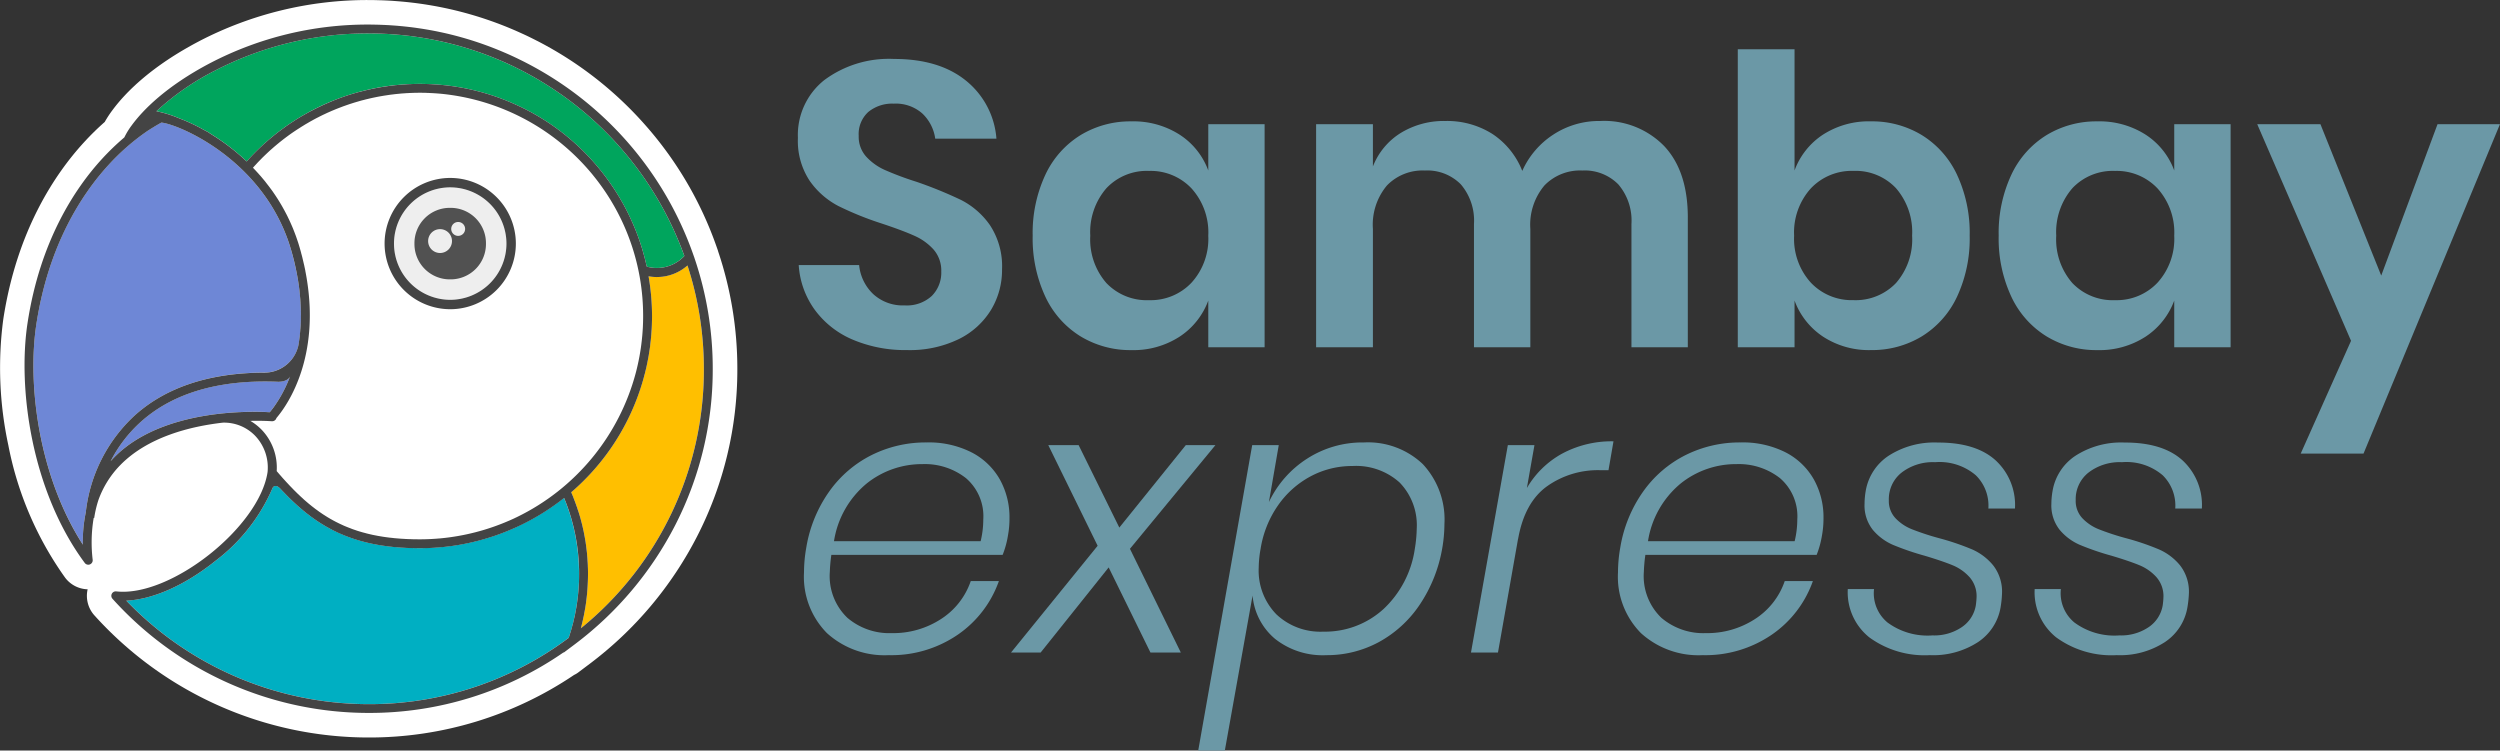 <svg xmlns="http://www.w3.org/2000/svg" width="300.658" height="90.26" viewBox="0 0 300.658 90.26"><rect x="0" y="0" width="300.658" height="90.26" fill="#333333" stroke="none"/><defs><style>.a{fill:#6b98a6;}.b{fill:#fff;}.c{fill:#6e87d6;}.d{fill:#00afc2;}.e{fill:#ffbf00;}.f{fill:#00a55d;}.g{fill:#444;}.h{fill:#eee;}.i{fill:#515151;}</style></defs><g transform="translate(95.961 5.928)"><path class="a" d="M1099.05-678.029a9.39,9.39,0,0,1-3.873,3.536,13.461,13.461,0,0,1-6.248,1.331,16.171,16.171,0,0,1-6.486-1.235,10.927,10.927,0,0,1-4.576-3.56,10.218,10.218,0,0,1-1.965-5.425h7.264a5.547,5.547,0,0,0,1.672,3.464,5.242,5.242,0,0,0,3.8,1.382,4.424,4.424,0,0,0,3.269-1.139,3.961,3.961,0,0,0,1.138-2.931,3.847,3.847,0,0,0-.918-2.638,6.742,6.742,0,0,0-2.326-1.67q-1.4-.632-3.876-1.454a38.336,38.336,0,0,1-5.229-2.106,9.633,9.633,0,0,1-3.464-3.027,8.677,8.677,0,0,1-1.428-5.182,8.423,8.423,0,0,1,3.173-6.948,13.031,13.031,0,0,1,8.4-2.542q5.421,0,8.644,2.613a9.908,9.908,0,0,1,3.658,6.975h-7.36a5.139,5.139,0,0,0-1.55-3.027,4.81,4.81,0,0,0-3.44-1.186,4.532,4.532,0,0,0-3.049.992,3.583,3.583,0,0,0-1.164,2.883,3.569,3.569,0,0,0,.895,2.491,6.8,6.8,0,0,0,2.279,1.624,36.937,36.937,0,0,0,3.751,1.4,50.377,50.377,0,0,1,5.354,2.179,9.462,9.462,0,0,1,3.51,3.051,8.993,8.993,0,0,1,1.449,5.328A9.269,9.269,0,0,1,1099.05-678.029Z" transform="translate(-1075.806 709.335)"/><path class="a" d="M1161.129-688.588a8.7,8.7,0,0,1,3.443,4.309v-5.567h6.774v26.828h-6.774v-5.619a8.837,8.837,0,0,1-3.443,4.336,10.2,10.2,0,0,1-5.81,1.622,11.518,11.518,0,0,1-6.1-1.648,11.121,11.121,0,0,1-4.239-4.769,16.559,16.559,0,0,1-1.527-7.338,16.556,16.556,0,0,1,1.527-7.337,11.137,11.137,0,0,1,4.239-4.769,11.53,11.53,0,0,1,6.1-1.648A10.3,10.3,0,0,1,1161.129-688.588Zm-8.809,6.441a8.05,8.05,0,0,0-1.939,5.713,7.963,7.963,0,0,0,1.939,5.691,6.7,6.7,0,0,0,5.131,2.058,6.75,6.75,0,0,0,5.107-2.106,7.835,7.835,0,0,0,2.014-5.643,7.9,7.9,0,0,0-2.014-5.689,6.75,6.75,0,0,0-5.107-2.106A6.668,6.668,0,0,0,1152.319-682.147Z" transform="translate(-1115.221 698.856)"/><path class="a" d="M1267-687.278q2.839,3.027,2.836,8.6v15.594h-6.779v-14.82a6.692,6.692,0,0,0-1.576-4.769,5.664,5.664,0,0,0-4.334-1.671,5.958,5.958,0,0,0-4.55,1.793,7.333,7.333,0,0,0-1.7,5.23v14.237h-6.779v-14.82a6.7,6.7,0,0,0-1.574-4.769,5.663,5.663,0,0,0-4.332-1.671,5.969,5.969,0,0,0-4.555,1.793,7.343,7.343,0,0,0-1.693,5.23v14.237h-6.831v-26.83h6.831v5.085a8.284,8.284,0,0,1,3.365-4.043,9.927,9.927,0,0,1,5.351-1.428,10.176,10.176,0,0,1,5.641,1.549,9.458,9.458,0,0,1,3.606,4.455,10.12,10.12,0,0,1,3.754-4.381,10.029,10.029,0,0,1,5.592-1.623A10.069,10.069,0,0,1,1267-687.278Z" transform="translate(-1162.815 698.923)"/><path class="a" d="M1368.758-700.644a11.12,11.12,0,0,1,4.239,4.769,16.522,16.522,0,0,1,1.524,7.338A16.519,16.519,0,0,1,1373-681.2a11.12,11.12,0,0,1-4.239,4.769,11.512,11.512,0,0,1-6.1,1.646,10.067,10.067,0,0,1-5.786-1.622,8.878,8.878,0,0,1-3.417-4.335v5.617h-6.826v-35.833h6.826v14.576a8.75,8.75,0,0,1,3.417-4.31,10.177,10.177,0,0,1,5.786-1.6A11.524,11.524,0,0,1,1368.758-700.644Zm-13.341,6.416a7.913,7.913,0,0,0-2.009,5.691,7.843,7.843,0,0,0,2.009,5.641,6.757,6.757,0,0,0,5.112,2.106,6.714,6.714,0,0,0,5.131-2.058,7.974,7.974,0,0,0,1.939-5.689,8.064,8.064,0,0,0-1.939-5.715,6.675,6.675,0,0,0-5.131-2.082A6.757,6.757,0,0,0,1355.417-694.227Z" transform="translate(-1233.602 710.958)"/><path class="a" d="M1439.493-688.588a8.715,8.715,0,0,1,3.438,4.309v-5.567h6.779v26.828h-6.779v-5.619a8.854,8.854,0,0,1-3.438,4.336,10.2,10.2,0,0,1-5.812,1.622,11.511,11.511,0,0,1-6.1-1.648,11.12,11.12,0,0,1-4.239-4.769,16.525,16.525,0,0,1-1.524-7.338,16.522,16.522,0,0,1,1.524-7.337,11.135,11.135,0,0,1,4.239-4.769,11.524,11.524,0,0,1,6.1-1.648A10.3,10.3,0,0,1,1439.493-688.588Zm-8.814,6.441a8.062,8.062,0,0,0-1.939,5.713,7.975,7.975,0,0,0,1.939,5.691,6.709,6.709,0,0,0,5.131,2.058,6.757,6.757,0,0,0,5.112-2.106,7.843,7.843,0,0,0,2.009-5.643,7.911,7.911,0,0,0-2.009-5.689,6.757,6.757,0,0,0-5.112-2.106A6.676,6.676,0,0,0,1430.678-682.147Z" transform="translate(-1277.411 698.856)"/><path class="a" d="M1503.917-689.375l7.311,18.208L1518-689.375h7.508L1509.1-649.762h-7.554l6.051-13.56-11.283-26.053Z" transform="translate(-1320.815 698.382)"/></g><g transform="translate(96.691 53.074)"><path class="a" d="M1097.743-596.452a8.227,8.227,0,0,1,3.383,3.268,9.353,9.353,0,0,1,1.143,4.612,11.228,11.228,0,0,1-.184,2.1,10.876,10.876,0,0,1-.64,2.331h-20.6a19.483,19.483,0,0,0-.184,2.055,6.944,6.944,0,0,0,2.105,5.505,7.788,7.788,0,0,0,5.343,1.85,10.552,10.552,0,0,0,5.916-1.689,8.8,8.8,0,0,0,3.585-4.569h3.383a13.093,13.093,0,0,1-4.936,6.442,14.112,14.112,0,0,1-8.312,2.465,10.289,10.289,0,0,1-7.427-2.65,9.636,9.636,0,0,1-2.761-7.308,17.5,17.5,0,0,1,.272-2.97,16.209,16.209,0,0,1,2.766-6.761,13.821,13.821,0,0,1,5.115-4.385,14.55,14.55,0,0,1,6.556-1.508A11.391,11.391,0,0,1,1097.743-596.452Zm1.374,8.064a6.036,6.036,0,0,0-2.079-4.979,8.016,8.016,0,0,0-5.229-1.69,10.634,10.634,0,0,0-6.738,2.351,11.231,11.231,0,0,0-3.909,6.922H1098.8A11.1,11.1,0,0,0,1099.117-588.388Z" transform="translate(-1077.556 597.799)"/><path class="a" d="M1151.514-584.426l6.118,12.473h-3.653l-5.024-10.234-8.179,10.234h-3.565l10.417-12.838-5.934-12.1h3.65l4.892,9.912,7.993-9.912h3.562Z" transform="translate(-1112.314 597.353)"/><path class="a" d="M1218.177-595.057a9.77,9.77,0,0,1,2.6,7.217,17.5,17.5,0,0,1-.275,2.97,17.444,17.444,0,0,1-2.74,6.783,13.97,13.97,0,0,1-4.91,4.454,13.113,13.113,0,0,1-6.284,1.553,9.233,9.233,0,0,1-6.165-1.965,7.651,7.651,0,0,1-2.7-5.206l-3.336,18.637h-3.2l6.492-36.729h3.194l-1.185,6.853a12.582,12.582,0,0,1,4.568-5.207,12.273,12.273,0,0,1,6.852-1.965A9.576,9.576,0,0,1,1218.177-595.057Zm-4.775,17.475a12.319,12.319,0,0,0,3.813-7.287,16.194,16.194,0,0,0,.231-2.421,7.368,7.368,0,0,0-2.056-5.551,7.814,7.814,0,0,0-5.667-1.988,10.58,10.58,0,0,0-5.024,1.234,11.191,11.191,0,0,0-3.93,3.495,12.556,12.556,0,0,0-2.1,5.232,13.1,13.1,0,0,0-.226,2.239,7.525,7.525,0,0,0,2.126,5.641,7.707,7.707,0,0,0,5.641,2.079A10.434,10.434,0,0,0,1213.4-577.583Z" transform="translate(-1143.756 597.799)"/><path class="a" d="M1280.754-596.529a12.584,12.584,0,0,1,6.144-1.462l-.6,3.471h-1.05a10.575,10.575,0,0,0-6.349,1.942q-2.695,1.942-3.471,6.327v-.047l-2.421,13.705h-3.246l4.433-24.941h3.2l-.912,5.162A11.08,11.08,0,0,1,1280.754-596.529Z" transform="translate(-1189.546 597.991)"/><path class="a" d="M1332.318-596.452a8.243,8.243,0,0,1,3.378,3.268,9.35,9.35,0,0,1,1.143,4.612,11.437,11.437,0,0,1-.184,2.1,11.35,11.35,0,0,1-.64,2.331h-20.6a19.22,19.22,0,0,0-.182,2.055,6.943,6.943,0,0,0,2.1,5.505,7.779,7.779,0,0,0,5.343,1.85,10.552,10.552,0,0,0,5.916-1.689,8.8,8.8,0,0,0,3.585-4.569h3.383a13.077,13.077,0,0,1-4.936,6.442,14.124,14.124,0,0,1-8.312,2.465,10.284,10.284,0,0,1-7.427-2.65,9.636,9.636,0,0,1-2.761-7.308,17.23,17.23,0,0,1,.272-2.97,16.168,16.168,0,0,1,2.764-6.761,13.85,13.85,0,0,1,5.117-4.385,14.535,14.535,0,0,1,6.556-1.508A11.427,11.427,0,0,1,1332.318-596.452Zm1.369,8.064a6.043,6.043,0,0,0-2.079-4.979,8.022,8.022,0,0,0-5.234-1.69,10.632,10.632,0,0,0-6.735,2.351,11.228,11.228,0,0,0-3.907,6.922h17.637A11.11,11.11,0,0,0,1333.687-588.388Z" transform="translate(-1214.23 597.799)"/><path class="a" d="M1396.117-595.514a7.3,7.3,0,0,1,2.331,5.8h-3.2a5.1,5.1,0,0,0-1.509-4,6.718,6.718,0,0,0-4.889-1.575,6.167,6.167,0,0,0-4.042,1.256,4.068,4.068,0,0,0-1.53,3.311,3.025,3.025,0,0,0,.8,2.171,5.575,5.575,0,0,0,1.965,1.323,30.942,30.942,0,0,0,3.267,1.075,30.767,30.767,0,0,1,3.974,1.348,6.819,6.819,0,0,1,2.556,1.94,5.153,5.153,0,0,1,1.05,3.381,12.663,12.663,0,0,1-.179,1.692,6.266,6.266,0,0,1-2.7,4.134,9.868,9.868,0,0,1-5.8,1.575,11.29,11.29,0,0,1-7.264-2.125,6.94,6.94,0,0,1-2.605-5.823h3.155a4.56,4.56,0,0,0,1.62,4.02,8.117,8.117,0,0,0,5.413,1.554,5.9,5.9,0,0,0,3.542-1.007,3.943,3.943,0,0,0,1.667-2.6,10.022,10.022,0,0,0,.091-1,3.451,3.451,0,0,0-.845-2.4,5.642,5.642,0,0,0-2.056-1.438q-1.213-.5-3.357-1.142a32.617,32.617,0,0,1-3.793-1.3,6.6,6.6,0,0,1-2.421-1.8,4.721,4.721,0,0,1-1-3.151,9.334,9.334,0,0,1,.135-1.51,6.336,6.336,0,0,1,2.74-4.246,10.147,10.147,0,0,1,5.939-1.6Q1393.739-597.662,1396.117-595.514Z" transform="translate(-1252.812 597.799)"/><path class="a" d="M1449.969-595.514a7.3,7.3,0,0,1,2.331,5.8h-3.2a5.1,5.1,0,0,0-1.509-4,6.718,6.718,0,0,0-4.889-1.575,6.179,6.179,0,0,0-4.044,1.256,4.076,4.076,0,0,0-1.53,3.311,3.026,3.026,0,0,0,.8,2.171,5.586,5.586,0,0,0,1.962,1.323,30.731,30.731,0,0,0,3.267,1.075,30.478,30.478,0,0,1,3.974,1.348,6.805,6.805,0,0,1,2.559,1.94,5.153,5.153,0,0,1,1.05,3.381,12.918,12.918,0,0,1-.184,1.692,6.244,6.244,0,0,1-2.694,4.134,9.859,9.859,0,0,1-5.8,1.575,11.289,11.289,0,0,1-7.264-2.125,6.939,6.939,0,0,1-2.605-5.823h3.152a4.568,4.568,0,0,0,1.623,4.02,8.107,8.107,0,0,0,5.413,1.554,5.913,5.913,0,0,0,3.541-1.007,3.942,3.942,0,0,0,1.667-2.6,9.271,9.271,0,0,0,.091-1,3.452,3.452,0,0,0-.845-2.4,5.642,5.642,0,0,0-2.056-1.438q-1.213-.5-3.357-1.142a32.111,32.111,0,0,1-3.793-1.3,6.557,6.557,0,0,1-2.421-1.8,4.725,4.725,0,0,1-1.006-3.151,9.057,9.057,0,0,1,.14-1.51,6.316,6.316,0,0,1,2.74-4.246,10.126,10.126,0,0,1,5.937-1.6Q1447.593-597.662,1449.969-595.514Z" transform="translate(-1284.188 597.799)"/></g><path class="b" d="M932.244-694.918a2.154,2.154,0,0,0-.067-.22l-.1-.283a44.009,44.009,0,0,0-8.529-14.619,44.3,44.3,0,0,0-13.074-10.207l-.026-.01c-.054-.029-.106-.057-.166-.086-.2-.1-.415-.21-.643-.321l-.085-.042c-.07-.036-.143-.07-.218-.106-.031-.016-.062-.031-.094-.044l-.023-.013c-.43-.2-.871-.4-1.353-.614l-.026-.01a.689.689,0,0,0-.07-.031,44.019,44.019,0,0,0-11.4-3.2l-.13-.018c-.262-.036-.5-.067-.729-.093-.062-.008-.127-.016-.189-.021l-.067-.01c-.669-.075-1.343-.135-2-.182q-.292-.023-.591-.039l-.415-.021c-.218-.008-.443-.018-.671-.026H891.5c-.093-.005-.184-.008-.275-.008-.379-.01-.713-.016-1.027-.016a43.9,43.9,0,0,0-20.336,4.931l-.015.01c-5.779,3.026-8.856,6.165-10.417,8.262l-.01.01-.047.067-.031.039a13.222,13.222,0,0,0-.871,1.343,32.628,32.628,0,0,0-2.528,2.486c-3.518,3.845-8.052,10.652-9.673,21.243a44.208,44.208,0,0,0,.607,15.148A40.644,40.644,0,0,0,853.7-655.7a3.5,3.5,0,0,0,2.714,1.409,3.516,3.516,0,0,0,.8,3.12A44.424,44.424,0,0,0,890.2-636.468a44.032,44.032,0,0,0,24.722-7.527,2.723,2.723,0,0,0,.511-.309l1.387-1.043a44.692,44.692,0,0,0,12.9-15.327,43.868,43.868,0,0,0,4.83-20.141A44.127,44.127,0,0,0,932.244-694.918Z" transform="translate(-845.875 725.162)"/><g transform="translate(2.957 2.954)"><path class="c" d="M861.805-642.99a17.025,17.025,0,0,0-.353,3.9c-5.348-8.308-6.691-19.355-5.6-26.5,1.462-9.566,5.5-15.668,8.625-19.1a27.128,27.128,0,0,1,4.739-4.154c.262-.167.524-.332.788-.491.293-.176.586-.347.881-.513l.083.008h.005c2.11.284,11.342,4.167,14.959,13.65.031.079.062.161.091.241s.067.182.1.274c.039.118.08.233.119.351.026.075.052.15.075.226.057.178.111.358.163.538a.185.185,0,0,1,.015.052c.01.035.021.071.031.108.047.166.093.329.137.494.021.078.039.153.062.229l.008.03c.026.106.054.215.08.321s.052.2.073.3h0l.015.062c.018.078.034.153.052.228.026.108.049.216.075.323h0l.016.066c.013.066.029.131.042.2l.07.336h0l.005.026c.018.093.036.185.054.277s.034.189.052.283h0c.018.1.036.207.052.31h0c.013.087.029.172.042.261h0q.023.152.047.3h0c.013.087.026.171.036.258h0c.013.1.026.2.036.3h0c.01.078.018.156.026.232l.005.034h0c.01.093.023.185.031.277h0c.01.084.016.165.023.248h0c.008.1.018.193.023.289h0c.008.08.016.161.018.242h0c.005.095.013.188.018.284h0c.005.079.013.158.016.235h0c.005.093.01.189.013.283h0c.005.077.008.152.013.227h-.005c.005.095.005.189.005.284h.005c0,.071,0,.143,0,.213h0v.285h.005c0,.069,0,.137,0,.2h0v.008c0,.093,0,.185-.005.279h0c0,.065,0,.127-.005.189h0c0,.1-.008.2-.01.3h0c0,.057-.008.114-.008.171h-.005c-.005.1-.01.207-.018.308h.005c-.005.049-.008.1-.013.148h0c-.008.113-.018.225-.029.337h0l-.008.109h0c-.013.136-.029.27-.044.4h.005a.15.15,0,0,1-.005.035h0c-.044.394-.106.787-.168,1.174a4.2,4.2,0,0,1-4.179,3.226h0c-6.489.038-11.671,1.745-15.426,5.09A18.624,18.624,0,0,0,861.805-642.99Z" transform="translate(-854.441 701.63)"/><path class="c" d="M877.735-606.559a16.417,16.417,0,0,1,3.689-4.79c3.292-2.93,7.772-4.526,13.359-4.777l0,0,.021,0q1.482-.066,3.067,0h0s1.169.061,1.475-.683l-.306.744a15.363,15.363,0,0,1-1.716,3.04l-.013.018c-.015.022-.031.044-.047.064a.42.42,0,0,0-.029.041l-.031.036a.621.621,0,0,1-.044.058l-.008.012c-.112.143-.208.257-.278.337-.436-.027-1.268-.066-2.354-.047C890.343-612.453,882.231-611.64,877.735-606.559Z" transform="translate(-867.395 659.077)"/><path class="d" d="M936.705-573.555c-.005.111-.016.222-.021.334-.013.217-.023.434-.039.652-.01.135-.029.267-.042.4-.021.193-.036.388-.06.579-.018.143-.041.281-.062.423q-.035.276-.078.551c-.023.145-.054.289-.078.434-.034.178-.065.355-.1.534-.031.145-.067.288-.1.433-.039.176-.075.351-.119.525-.039.144-.078.286-.117.432-.047.172-.091.346-.143.519-.044.141-.088.283-.132.423s-.093.3-.143.441A39.976,39.976,0,0,1,911.4-558.9a40.4,40.4,0,0,1-29.137-12.45c3.176-.131,7.077-1.852,10.723-4.781a21.684,21.684,0,0,0,6.867-8.763l0,0s.275-.612.949.091c.08.087.158.171.239.254.065.07.13.137.194.2.081.084.161.167.241.248l.194.2c.083.08.163.162.246.242.062.062.127.124.189.185l.251.238.192.179c.086.079.174.156.259.233l.187.166c.088.079.179.157.27.233.062.052.119.1.181.154.094.079.189.157.285.233l.174.14c.1.083.207.162.311.241.052.038.1.078.153.117l.381.277c.031.022.062.044.091.066q.478.338.978.644c.044.029.091.053.135.082.122.073.244.146.368.216.06.035.119.066.179.1.112.064.22.126.332.184l.2.1.319.161.22.1c.106.049.21.1.319.148.075.034.153.067.231.1.106.047.213.091.319.135.081.032.163.063.244.1.106.04.212.083.321.123.083.03.169.061.254.089.106.039.215.078.324.113.088.028.176.058.264.085.109.035.22.069.332.1l.275.079c.112.034.226.062.34.093l.283.073.347.082.29.065c.119.026.239.049.36.074l.3.057c.119.022.246.044.371.063.1.017.2.035.3.049.13.021.257.038.386.056.1.014.207.03.311.041.132.017.27.03.4.047l.314.032.428.038c.1.006.207.018.314.026l.461.027.3.017.529.018c.085,0,.171.005.257.009.267.005.537.009.809.009.22,0,.438,0,.656-.009l.264-.009.371-.013c.117-.005.233-.013.353-.021l.249-.014c.148-.009.293-.022.438-.034.026,0,.052,0,.081-.006a27.73,27.73,0,0,0,8.892-2.287l.073-.034c.1-.045.207-.093.308-.141s.228-.1.342-.157c.047-.025.1-.048.145-.073a27.842,27.842,0,0,0,5.18-3.248c.049.127.1.254.15.382.021.052.044.1.065.154.07.189.143.378.208.569.023.057.042.115.062.172.044.135.091.268.135.4.026.078.049.154.073.232.039.115.075.233.109.349.026.083.049.167.075.25.031.111.062.222.094.334.023.086.044.172.067.26.026.108.057.217.083.327.021.088.042.178.065.266.023.109.049.218.073.325l.054.27c.023.11.044.219.067.328.016.089.031.179.049.271.021.109.039.219.054.327.016.092.031.183.044.274.015.11.034.22.047.333l.039.27.039.34c.01.088.021.179.029.268.013.114.023.232.034.347.005.086.013.172.021.261.01.12.016.244.023.367.005.082.01.162.015.245.005.136.01.273.016.41,0,.068.005.135.005.2.008.206.01.411.01.617C936.726-574.216,936.718-573.885,936.705-573.555Z" transform="translate(-870.033 640.626)"/><path class="e" d="M1011.64-605.068c.018-.07.036-.141.054-.21.026-.108.052-.214.08-.322.052-.21.1-.424.148-.636.021-.1.044-.2.065-.3.054-.276.109-.551.156-.828.005-.035.01-.067.018-.1.052-.312.1-.624.137-.937l.031-.28q.039-.336.07-.673c.008-.11.018-.22.026-.329.015-.222.031-.443.041-.668,0-.1.01-.2.016-.3.01-.318.018-.635.018-.954,0-.22,0-.437-.008-.655,0-.073-.005-.145-.008-.219-.005-.143-.01-.288-.018-.432l-.015-.266c-.008-.127-.016-.254-.026-.38-.008-.1-.016-.189-.026-.281q-.012-.185-.031-.366c-.01-.1-.021-.193-.034-.289-.013-.117-.026-.235-.042-.353-.013-.1-.026-.2-.039-.3s-.034-.227-.049-.341-.034-.2-.052-.3-.036-.223-.054-.333-.039-.2-.06-.3-.042-.22-.065-.328-.044-.2-.065-.3-.049-.215-.075-.324-.047-.2-.073-.3-.054-.214-.08-.32-.057-.2-.083-.3-.06-.21-.091-.314-.06-.2-.091-.306-.062-.2-.1-.308-.067-.2-.1-.306-.07-.2-.106-.3-.07-.2-.106-.3-.075-.2-.112-.3-.078-.2-.117-.3-.078-.2-.119-.3-.083-.2-.127-.3c-.015-.039-.031-.078-.047-.115a27.864,27.864,0,0,0,8.633-13.463c.01-.032.021-.065.029-.1.044-.161.088-.324.132-.487l.062-.232c.034-.136.065-.272.1-.407.026-.108.049-.214.075-.32s.052-.233.075-.351.052-.253.078-.38l.062-.312c.026-.141.049-.28.073-.421.016-.1.034-.192.049-.286.023-.152.044-.3.067-.452.013-.089.026-.178.036-.268.021-.156.039-.314.06-.473.008-.084.018-.17.029-.255.016-.162.031-.324.047-.485.005-.084.016-.167.021-.25.013-.167.023-.334.036-.5,0-.079.01-.157.013-.239.01-.178.018-.356.023-.533,0-.071.005-.141.008-.211.005-.245.008-.494.008-.743a27.7,27.7,0,0,0-.415-4.808,5.6,5.6,0,0,0,.985.089,5.764,5.764,0,0,0,.775-.053,5.59,5.59,0,0,0,2.922-1.34,40.145,40.145,0,0,1,1.97,12.454A39.992,39.992,0,0,1,1011.64-605.068Z" transform="translate(-944.745 677.683)"/><path class="f" d="M897.961-711.055a39.879,39.879,0,0,1,18.487-4.481c.314,0,.622.006.933.013l.314.009c.207.006.41.016.615.025.127.005.251.01.376.018.182.009.366.022.547.035.249.017.5.035.744.057l.441.04c.2.02.4.042.6.066l.244.026c.218.027.438.054.656.084l.116.017a40.2,40.2,0,0,1,9.613,2.589l.013.005q.35.144.7.293h.005c.35.15.7.309,1.042.471.135.062.275.124.41.189.1.045.192.093.288.141.2.1.4.2.6.3.054.026.106.053.158.079a40.553,40.553,0,0,1,19.565,22.31,4.528,4.528,0,0,1-2.686,1.4,4.477,4.477,0,0,1-1.835-.123c-.016-.07-.034-.139-.049-.209-.054-.245-.114-.489-.174-.73l-.132-.486c-.049-.179-.1-.356-.15-.533s-.109-.363-.166-.543c-.067-.21-.137-.419-.208-.626-.049-.144-.1-.286-.153-.43-.091-.248-.182-.494-.28-.738-.052-.14-.112-.277-.168-.416-.07-.166-.14-.336-.215-.5-.091-.206-.181-.41-.275-.612-.073-.156-.148-.31-.223-.464s-.148-.3-.226-.456c-.106-.209-.215-.416-.329-.622-.093-.172-.189-.344-.288-.512-.039-.071-.083-.144-.122-.214-.189-.323-.384-.642-.586-.958-.015-.023-.031-.048-.044-.071a28.08,28.08,0,0,0-5.742-6.481,27.72,27.72,0,0,0-5.654-3.61l-.052-.026c-.156-.073-.311-.146-.469-.218-.127-.06-.254-.114-.384-.171-.044-.018-.086-.039-.13-.057a27.737,27.737,0,0,0-8.6-2.18c-.026,0-.054,0-.081-.006-.158-.013-.316-.026-.474-.035-.075-.005-.15-.012-.226-.014-.13-.01-.257-.017-.384-.022s-.239-.01-.355-.013c-.1,0-.189-.008-.285-.009-.218-.006-.438-.01-.658-.01q-.377,0-.754.012c-.086,0-.169.008-.251.009-.169.005-.334.013-.5.021-.1.005-.192.013-.291.019-.143.009-.288.017-.43.027a.111.111,0,0,1-.029,0c-.1.008-.2.018-.309.03-.132.01-.267.022-.4.036a.168.168,0,0,1-.036,0c-.106.012-.213.026-.322.039l-.376.045a.4.4,0,0,0-.044.008c-.109.013-.215.031-.324.045l-.415.063-.324.056c-.137.025-.272.048-.409.074-.109.021-.215.043-.324.065-.135.027-.27.053-.4.082-.111.025-.218.051-.327.076-.132.031-.264.06-.4.093-.109.026-.218.054-.324.083-.132.032-.264.067-.394.1-.109.03-.215.061-.321.092-.132.038-.262.075-.389.114-.109.032-.215.066-.322.1l-.386.123-.316.109-.384.134-.311.117c-.127.047-.251.095-.378.145-.1.04-.207.082-.309.124-.124.049-.251.1-.378.154l-.3.132c-.127.054-.251.108-.373.165l-.3.14c-.124.057-.246.115-.368.175l-.3.148c-.122.061-.241.122-.36.184-.1.052-.2.1-.3.156l-.358.2-.29.163c-.117.066-.233.134-.35.2-.1.057-.192.114-.285.171-.116.07-.233.141-.347.213l-.282.177c-.114.074-.228.149-.34.224-.093.061-.187.126-.28.188-.111.075-.22.152-.332.229-.093.063-.184.13-.277.2s-.215.158-.324.24c-.091.066-.181.135-.272.2-.106.08-.212.163-.319.246-.088.071-.179.141-.267.213-.1.083-.208.168-.311.254q-.132.109-.264.222l-.3.26c-.088.078-.176.153-.264.232l-.29.266c-.088.08-.174.159-.259.241s-.189.182-.282.274-.171.167-.257.251-.184.183-.272.277-.168.172-.251.261-.176.189-.264.284-.168.18-.249.272c-.021.025-.047.048-.067.071a26,26,0,0,0-3.036-2.469c-.537-.375-1.065-.713-1.579-1.018.189.084.3.137.3.137-.277-.15-.539-.289-.8-.424a21.476,21.476,0,0,0-3-1.41,13.914,13.914,0,0,0-2.745-.855A31.089,31.089,0,0,1,897.961-711.055Z" transform="translate(-875.083 716.599)"/><path class="b" d="M919.333-657.951A6.14,6.14,0,0,0,918-658.991c1.439-.034,2.385.031,2.5.04h.013a.324.324,0,0,0,.036,0,.22.22,0,0,0,.029.005.256.256,0,0,0,.054,0,.532.532,0,0,0,.511-.388c.049-.054.1-.115.156-.185,1.309-1.6,5.048-7.161,3.487-16.589h0l-.008-.035c-.044-.272-.094-.543-.148-.819,0-.017-.005-.032-.008-.048l-.005-.027h0c-.021-.091-.039-.179-.057-.27h0c-.01-.058-.023-.115-.036-.174-.031-.148-.065-.294-.1-.441h0c-.023-.1-.047-.2-.073-.306l-.015-.064h0c-.018-.084-.039-.168-.06-.255h0c-.008-.031-.018-.065-.026-.1l-.054-.213c-.008-.026-.013-.052-.021-.078l-.005-.027h0c-.018-.071-.039-.145-.06-.216l.005,0c-.057-.213-.116-.425-.179-.643a.585.585,0,0,1-.021-.064c-.052-.184-.109-.365-.166-.546-.023-.066-.044-.134-.067-.2l-.021-.07h0c-.039-.114-.078-.228-.119-.34-.026-.079-.054-.161-.083-.239l-.005-.016-.008-.013c-.042-.117-.083-.233-.13-.346-.026-.076-.057-.153-.086-.227-.067-.172-.137-.341-.21-.508-.034-.083-.07-.163-.106-.245-.052-.121-.106-.242-.161-.362l-.125-.267c-.047-.1-.093-.192-.14-.286l-.14-.281c-.049-.092-.1-.184-.145-.276-.085-.163-.174-.323-.262-.485-.047-.079-.091-.159-.137-.239-.057-.1-.114-.2-.176-.3-.042-.073-.085-.145-.13-.216-.06-.1-.125-.2-.187-.3-.044-.07-.091-.141-.135-.211-.109-.165-.218-.331-.329-.491q-.074-.109-.148-.214c-.065-.093-.13-.185-.194-.275l-.176-.236c-.1-.13-.195-.261-.3-.389-.067-.088-.135-.174-.2-.262s-.124-.154-.189-.232-.15-.181-.226-.272c-.026-.028-.049-.058-.073-.088h0l-.013-.01c-.049-.061-.1-.118-.153-.176-.093-.106-.184-.211-.277-.314l-.005-.006h0l-.034-.034h0l-.15-.163c-.088-.095-.176-.189-.264-.28l-.01-.012h0l-.023-.022h0l-.1-.1c.026-.034.057-.066.086-.1.073-.082.148-.165.226-.246s.176-.192.267-.286l.233-.244c.091-.092.179-.184.27-.272s.161-.161.244-.242.181-.176.272-.261.169-.159.254-.237.181-.168.275-.251.174-.154.262-.231.184-.162.277-.241.179-.152.27-.226.187-.156.282-.231.184-.148.277-.22.189-.149.285-.223.189-.143.282-.213.192-.141.29-.211.192-.14.288-.207l.293-.2c.1-.067.2-.133.3-.2s.194-.128.293-.191.2-.131.3-.194.2-.123.3-.185.2-.123.308-.184.2-.118.3-.176.21-.119.316-.179l.3-.166.322-.17.311-.158c.109-.054.215-.11.324-.161l.314-.15c.109-.052.22-.1.329-.153s.212-.1.319-.141.22-.1.332-.144.215-.089.324-.134.22-.092.332-.134.22-.086.329-.127.226-.084.337-.126.22-.078.332-.115.226-.08.34-.117.226-.073.337-.109l.342-.106c.112-.035.226-.069.34-.1s.228-.066.345-.1l.347-.092.34-.087c.119-.029.236-.057.355-.084s.228-.053.342-.077.239-.051.358-.074.228-.048.342-.07.246-.044.365-.066.226-.04.34-.058.251-.036.379-.057c.109-.017.22-.034.332-.048.127-.018.257-.032.386-.048l.327-.04c.132-.014.27-.026.4-.036.106-.012.21-.022.316-.031.143-.012.285-.018.428-.029.1-.006.194-.014.293-.019.161-.009.324-.014.485-.021.078,0,.161-.006.239-.009.244-.007.485-.009.729-.009.213,0,.428,0,.64.008.088,0,.176.005.264.009l.36.013c.119.005.239.013.358.02.081.006.158.012.239.016.148.01.3.022.446.035l.109.009a26.977,26.977,0,0,1,18.09,9.428l.117.137q.1.12.2.245c.078.1.158.192.233.289l.106.136a26.718,26.718,0,0,1,5.693,16.513c0,.24-.008.481-.013.722,0,.071-.005.141-.005.21-.008.171-.013.342-.023.511,0,.079-.01.158-.015.239q-.012.241-.031.482l-.023.245c-.016.157-.029.312-.047.469-.005.084-.018.167-.029.251-.016.152-.034.306-.054.459-.013.084-.023.171-.036.255-.023.149-.044.3-.07.446-.013.088-.028.179-.044.268-.023.14-.049.279-.075.42l-.054.289c-.026.128-.052.255-.08.384l-.07.319c-.026.109-.052.215-.078.321-.028.127-.06.254-.091.379-.016.062-.034.127-.052.191a26.982,26.982,0,0,1-14.274,17.315l-.187.088-.306.144c-.119.054-.241.11-.36.163l-.116.049a26.892,26.892,0,0,1-8.319,2.128l-.1.009c-.15.013-.3.023-.448.035l-.228.014c-.122.008-.244.016-.365.018s-.233.012-.35.016l-.27.009c-.212.005-.425.006-.638.006-.27,0-.534,0-.793-.006-.083,0-.161-.008-.241-.009-.176-.006-.353-.009-.524-.017-.1-.005-.2-.013-.293-.018-.153-.008-.3-.016-.448-.025-.106-.007-.207-.018-.311-.025-.137-.012-.275-.022-.41-.035-.1-.009-.207-.022-.311-.034l-.384-.042c-.1-.013-.2-.028-.306-.043-.122-.017-.249-.031-.371-.052-.1-.014-.2-.032-.3-.049-.119-.018-.239-.036-.355-.058-.1-.018-.195-.039-.291-.06-.116-.022-.231-.044-.345-.067-.1-.021-.189-.043-.282-.065l-.334-.076-.277-.074c-.106-.027-.213-.054-.319-.084l-.272-.083c-.1-.031-.208-.06-.309-.092s-.176-.06-.264-.089-.2-.066-.3-.1l-.257-.1-.293-.11-.251-.106c-.094-.039-.189-.078-.283-.118s-.163-.073-.246-.111-.184-.083-.275-.127l-.241-.119c-.088-.045-.179-.089-.267-.136s-.156-.083-.233-.127l-.264-.143c-.078-.044-.153-.091-.228-.135l-.259-.152-.223-.141c-.083-.053-.168-.106-.251-.162s-.148-.1-.22-.149-.166-.11-.246-.167-.145-.1-.218-.156-.163-.118-.241-.178-.143-.109-.215-.163-.158-.122-.236-.184-.143-.114-.215-.172l-.233-.192c-.068-.058-.137-.119-.208-.178s-.156-.134-.233-.2l-.2-.184c-.078-.069-.153-.139-.228-.209l-.2-.191c-.075-.074-.153-.145-.231-.219s-.132-.132-.2-.2-.15-.149-.226-.226-.132-.136-.2-.206l-.226-.231c-.067-.073-.132-.144-.2-.215s-.15-.16-.223-.241-.135-.145-.2-.218l-.226-.25c-.067-.075-.135-.15-.2-.226s-.153-.171-.228-.258-.135-.154-.2-.231c-.052-.058-.1-.118-.153-.176A6.573,6.573,0,0,0,919.333-657.951Z" transform="translate(-890.855 706.647)"/><path class="b" d="M918.48-678.056a.871.871,0,0,1,.184-1.051c.5-.516-.436-.659-.573-.438s-.493,1.041-.493,1.041l.3.448Z" transform="translate(-890.621 695.688)"/><path class="g" d="M933.511-690.037l0-.005-.1-.281A41.4,41.4,0,0,0,913.25-713.5l-.176-.092c-.2-.1-.4-.2-.609-.3-.091-.044-.182-.092-.275-.136-.036-.018-.075-.035-.112-.052q-.626-.3-1.26-.574l-.094-.04a40.955,40.955,0,0,0-10.637-2.988l-.119-.018c-.228-.03-.456-.061-.687-.088l-.233-.026c-.62-.07-1.244-.128-1.872-.171-.184-.013-.365-.026-.552-.035-.13-.006-.259-.014-.392-.019l-.625-.025-.324-.009c-.322-.006-.64-.013-.959-.013a40.95,40.95,0,0,0-18.98,4.6c-5.439,2.85-8.172,5.737-9.424,7.416-.016.022-.034.044-.047.066l-.015.018a8.716,8.716,0,0,0-.845,1.356l-.067.123a29.842,29.842,0,0,0-2.7,2.605c-3.241,3.545-7.422,9.841-8.929,19.7-1.2,7.816.446,20.18,6.878,28.862a.527.527,0,0,0,.425.215.516.516,0,0,0,.194-.038.53.53,0,0,0,.334-.552,17.666,17.666,0,0,1,.122-5.039l.062.005a13,13,0,0,1,.505-2.151,11.565,11.565,0,0,1,2.613-4.187c3.313-3.4,8.41-4.672,12.364-5.124a5.2,5.2,0,0,1,3.857,1.563,5.54,5.54,0,0,1,1.511,4.376c-.99,6.637-11.689,15.087-18.2,14.356a.53.53,0,0,0-.531.286.531.531,0,0,0,.078.6A41.468,41.468,0,0,0,894.325-635.3a41,41,0,0,0,23.478-7.3l-.021.057,1.39-1.043a41.757,41.757,0,0,0,12.04-14.308,40.96,40.96,0,0,0,4.506-18.8A41.214,41.214,0,0,0,933.511-690.037Zm-57.675-22.5a39.889,39.889,0,0,1,18.49-4.481q.467,0,.933.01l.314.01c.2.005.41.014.612.023.127.005.251.01.376.018.184.009.365.022.55.035.246.017.5.036.744.058.145.013.293.025.441.039.2.021.4.043.6.066l.246.027c.218.026.436.053.653.086a1.094,1.094,0,0,1,.117.016,40.193,40.193,0,0,1,9.613,2.587l.013.007q.354.142.7.293l.005,0c.353.148.7.306,1.045.468.135.062.272.124.407.191.1.044.192.095.288.14.2.1.4.2.6.3.052.026.1.054.156.079a40.568,40.568,0,0,1,19.568,22.31,4.513,4.513,0,0,1-2.688,1.4,4.44,4.44,0,0,1-1.833-.122c-.018-.07-.036-.14-.052-.21-.054-.244-.112-.486-.174-.729-.042-.162-.086-.324-.132-.487s-.1-.356-.15-.533-.109-.363-.166-.543c-.068-.209-.137-.419-.208-.625-.049-.145-.1-.288-.15-.432-.091-.245-.184-.494-.28-.736q-.082-.208-.171-.416c-.07-.167-.14-.334-.212-.5-.091-.206-.184-.407-.277-.612-.073-.154-.145-.31-.22-.463s-.15-.3-.228-.456c-.106-.21-.218-.417-.329-.624-.093-.172-.189-.344-.288-.512-.042-.071-.08-.141-.122-.213q-.284-.486-.586-.959c-.015-.023-.031-.048-.044-.07a28.082,28.082,0,0,0-5.742-6.481,27.764,27.764,0,0,0-5.654-3.611.448.448,0,0,1-.049-.023c-.158-.075-.316-.149-.472-.22-.127-.058-.254-.114-.381-.171-.044-.018-.088-.036-.132-.057a27.7,27.7,0,0,0-8.6-2.179c-.026,0-.052,0-.08-.008-.158-.013-.316-.026-.474-.035l-.226-.014-.384-.021-.355-.014c-.094,0-.189-.008-.283-.009-.22-.005-.438-.009-.658-.009-.254,0-.506,0-.757.01-.083,0-.168.008-.251.012-.166.005-.334.01-.5.019l-.29.02c-.145.009-.288.016-.43.028l-.029,0-.311.029-.4.038-.036.005c-.106.01-.213.023-.322.039-.125.014-.251.027-.376.044-.013,0-.028.005-.044.006l-.324.048c-.137.021-.275.039-.412.062-.109.017-.218.038-.327.056l-.41.073c-.109.021-.215.044-.324.065-.135.027-.27.056-.4.084l-.327.074c-.132.031-.264.061-.4.093-.109.026-.215.056-.321.083-.132.035-.264.067-.4.1-.106.028-.215.06-.322.089-.132.039-.262.075-.389.114-.109.032-.215.067-.321.1-.127.04-.259.08-.386.123-.106.035-.21.071-.313.108-.13.044-.257.088-.384.136-.106.036-.207.075-.311.114-.13.049-.254.1-.381.146L890-708.9l-.378.157c-.1.042-.2.086-.3.13-.127.056-.249.109-.373.166-.1.045-.2.093-.3.139l-.368.175c-.1.049-.2.1-.3.149-.122.06-.241.123-.36.185l-.3.154c-.119.063-.238.128-.355.194l-.293.163-.35.2-.288.171c-.114.071-.231.141-.345.213-.1.06-.189.119-.282.18l-.34.223c-.094.06-.187.125-.278.187-.114.075-.223.153-.334.229-.091.065-.184.131-.275.2-.109.079-.218.158-.324.239s-.184.136-.275.2c-.106.082-.213.163-.316.246s-.182.141-.27.213l-.311.255-.264.22c-.1.087-.2.172-.3.26s-.176.154-.262.232-.2.178-.293.268-.174.158-.257.239-.192.184-.285.275l-.257.25-.272.279c-.085.087-.168.174-.251.262s-.176.187-.264.283l-.249.271c-.021.025-.044.048-.065.073a26.035,26.035,0,0,0-3.038-2.471c-.537-.372-1.066-.71-1.576-1.015.187.084.3.136.3.136-.275-.15-.539-.29-.8-.425a21.363,21.363,0,0,0-3-1.41,14.043,14.043,0,0,0-2.743-.855A31.154,31.154,0,0,1,875.836-712.538Zm-15.513,53.1a17,17,0,0,0-.355,3.9c-5.348-8.308-6.689-19.354-5.594-26.5,1.462-9.568,5.5-15.667,8.623-19.1a27.137,27.137,0,0,1,4.742-4.153c.262-.167.524-.333.788-.493.29-.176.586-.347.879-.512a.578.578,0,0,1,.083.009h.008c2.11.283,11.342,4.166,14.959,13.649.029.079.06.16.091.241s.065.183.1.273c.039.115.08.233.119.35.023.075.049.15.073.226.057.179.112.359.166.539l.015.049c.01.036.018.073.031.11.047.165.093.331.137.494.021.077.039.154.06.231l.008.026c.028.109.054.216.083.324s.049.2.073.3h0l.015.065c.016.075.034.15.052.225.026.109.049.217.073.324h0l.016.066c.013.066.026.132.039.2.026.113.049.224.07.336h0l.005.029c.018.092.036.183.052.275s.036.189.052.283h0c.018.1.039.207.054.308h0c.013.088.026.176.039.262h0q.023.152.047.3h0c.013.086.023.17.034.257h0q.019.15.039.3h0c.008.079.016.157.026.233l0,.034h0c.01.093.021.185.031.279h0c.01.083.018.165.023.246h0c.008.1.016.191.026.289h0c.008.078.013.159.018.24h0c.005.1.013.189.018.285h0c0,.076.008.156.013.233h0c.005.093.008.189.013.283h0c.005.075.008.15.01.226h0c0,.093.005.189.005.283h0c0,.071.005.144.005.214h0v.284h0v.206h0v.006c0,.095-.005.187-.005.28h0c0,.063,0,.127-.005.191h0c0,.1-.008.2-.013.3l.005,0c-.005.057-.005.113-.01.17h0c-.008.1-.013.207-.021.308l0,0c0,.049-.005.1-.008.149l-.005,0c-.008.114-.016.226-.026.338h0c0,.036-.005.073-.01.108h0c-.013.136-.026.272-.042.4h.005a.17.17,0,0,0-.005.036h0c-.047.4-.1.786-.171,1.173a4.191,4.191,0,0,1-4.177,3.226v0c-6.494.036-11.674,1.742-15.43,5.088A18.636,18.636,0,0,0,860.322-659.443Zm2.976-6.122a16.427,16.427,0,0,1,3.689-4.79c3.292-2.928,7.772-4.526,13.359-4.777l0,0,.021,0q1.482-.066,3.067,0h0s1.167.06,1.472-.683l-.306.743a15.569,15.569,0,0,1-1.714,3.041l-.013.017-.049.065a.4.4,0,0,1-.031.04l-.026.036c-.016.021-.031.04-.047.058l-.008.012c-.112.143-.2.257-.277.338-.436-.029-1.268-.066-2.354-.048C875.906-671.458,867.8-670.646,863.3-665.565Zm18.14-3.824a6.266,6.266,0,0,0-1.335-1.041c1.439-.032,2.382.031,2.5.04l.01,0h0a.188.188,0,0,1,.039,0,.134.134,0,0,1,.029.005h.054a.532.532,0,0,0,.511-.388c.049-.054.1-.115.153-.185,1.312-1.6,5.05-7.159,3.487-16.589h0l-.005-.035c-.047-.27-.094-.543-.148-.82a.273.273,0,0,1-.01-.045l0-.026h0l-.054-.27h0l-.039-.174c-.029-.146-.062-.3-.1-.442h0c-.021-.1-.047-.2-.07-.3l-.015-.065h0c-.018-.084-.039-.167-.06-.253h0l-.023-.1-.054-.213c-.008-.026-.013-.052-.021-.078l-.008-.027h0c-.018-.071-.041-.145-.06-.217h.005c-.057-.213-.119-.428-.181-.644-.005-.021-.013-.043-.018-.062-.054-.184-.109-.368-.166-.546-.023-.069-.044-.135-.07-.2l-.021-.07h0c-.039-.114-.078-.228-.117-.34-.026-.079-.057-.158-.083-.237l-.005-.014-.008-.014c-.042-.118-.086-.233-.13-.347-.029-.075-.057-.15-.088-.226-.065-.171-.135-.342-.208-.509-.034-.08-.07-.163-.106-.244-.052-.122-.106-.241-.161-.36-.042-.089-.083-.18-.127-.27s-.093-.191-.137-.286-.093-.188-.14-.279-.1-.187-.145-.277c-.085-.162-.174-.324-.264-.483-.044-.08-.088-.162-.135-.241-.057-.1-.117-.2-.176-.3-.044-.073-.085-.145-.13-.218-.062-.1-.125-.2-.187-.3-.044-.071-.091-.144-.137-.213-.106-.166-.215-.329-.329-.493-.047-.071-.1-.144-.145-.213-.065-.092-.129-.184-.2-.276s-.116-.156-.174-.235c-.1-.131-.194-.259-.3-.388-.067-.088-.137-.176-.2-.263s-.127-.156-.189-.233l-.228-.271c-.026-.03-.047-.06-.073-.087h0l-.01-.013c-.049-.058-.1-.117-.153-.176-.094-.1-.187-.211-.278-.312l-.008-.006h0l-.031-.035h0c-.049-.056-.1-.109-.15-.162-.088-.1-.176-.189-.264-.283l-.01-.009v0l-.021-.022v0c-.034-.035-.065-.07-.1-.1.029-.032.06-.066.085-.1.075-.083.15-.163.228-.246L881-701.5c.078-.082.156-.162.236-.242l.267-.274c.08-.083.163-.162.246-.242s.181-.175.272-.261l.251-.237c.093-.084.184-.17.275-.251l.262-.229c.093-.083.184-.163.28-.242s.179-.152.27-.227l.28-.231.277-.22c.1-.075.189-.149.285-.22s.189-.144.285-.215.192-.141.288-.211.194-.139.29-.207l.293-.2c.1-.067.2-.134.3-.2s.2-.128.3-.191.2-.13.3-.194l.3-.184c.1-.062.2-.125.309-.185s.2-.117.3-.176.21-.119.316-.178l.3-.166c.106-.057.213-.114.322-.17s.207-.1.308-.158l.327-.162c.1-.049.208-.1.314-.149l.327-.154.322-.141c.109-.048.22-.1.332-.143s.215-.091.322-.135.223-.089.337-.133.218-.084.327-.125.223-.087.337-.127l.329-.115.34-.118c.114-.036.226-.071.34-.109s.226-.071.342-.106.226-.066.34-.1l.342-.1q.175-.047.35-.089c.114-.03.226-.061.34-.088s.236-.056.353-.083.228-.053.345-.079.239-.049.358-.074.226-.047.342-.069.244-.044.365-.065.226-.04.34-.058.251-.039.376-.057c.109-.017.22-.035.332-.051l.389-.047c.109-.013.218-.029.327-.039.132-.014.267-.026.4-.039.1-.009.21-.022.316-.03l.428-.029c.1-.008.194-.016.29-.018.163-.009.327-.016.487-.022.078,0,.158-.008.239-.009.244-.007.485-.01.729-.01.213,0,.428,0,.64.008.088,0,.176.005.264.012.122,0,.239.006.358.013s.241.01.36.019l.239.014c.148.012.3.021.443.034l.112.01A26.98,26.98,0,0,1,921-700.355c.039.047.078.092.117.137.067.082.135.165.2.245.078.1.156.193.233.292.036.044.07.089.106.134a26.727,26.727,0,0,1,5.691,16.513c0,.241-.005.484-.01.722,0,.071-.005.141-.008.211-.005.171-.01.341-.021.512,0,.079-.01.158-.015.237-.01.161-.021.321-.034.481-.005.083-.013.165-.021.246-.016.156-.029.314-.047.468-.008.084-.018.169-.029.251-.018.154-.034.307-.057.459-.01.087-.023.171-.034.258l-.07.443c-.013.091-.028.179-.044.268-.023.141-.049.281-.075.421-.018.095-.036.192-.057.288-.023.128-.052.257-.08.384-.021.106-.044.215-.07.32s-.049.214-.075.321c-.031.126-.06.253-.094.38-.013.062-.034.124-.049.189a26.977,26.977,0,0,1-14.274,17.314c-.062.03-.125.06-.189.088-.1.051-.2.1-.306.145-.119.053-.239.109-.36.162-.039.017-.078.035-.114.049a26.983,26.983,0,0,1-8.322,2.131l-.1.006c-.15.013-.3.026-.451.035l-.226.014c-.122.008-.244.016-.368.021l-.35.013c-.088,0-.179.008-.27.009-.21.005-.423.008-.635.008q-.4,0-.793-.008c-.083,0-.161-.005-.241-.009-.176,0-.353-.009-.526-.017-.1,0-.2-.01-.293-.017l-.448-.025-.311-.026-.407-.034c-.106-.01-.207-.023-.311-.035-.13-.014-.259-.025-.386-.041l-.3-.04c-.124-.017-.249-.034-.371-.052-.1-.017-.2-.034-.3-.049-.117-.021-.239-.039-.353-.061-.1-.017-.195-.039-.293-.057-.114-.022-.231-.044-.342-.067s-.189-.044-.285-.066c-.111-.026-.223-.051-.332-.078-.093-.022-.184-.048-.277-.074s-.213-.054-.322-.084c-.091-.026-.179-.053-.27-.08s-.208-.061-.309-.093-.176-.061-.264-.091-.2-.066-.3-.1c-.085-.031-.168-.063-.257-.1s-.194-.071-.29-.11l-.251-.1c-.093-.039-.189-.078-.283-.118s-.163-.075-.246-.114-.184-.083-.275-.127-.161-.079-.241-.119-.179-.088-.27-.136-.153-.082-.233-.124-.176-.1-.262-.145-.153-.088-.231-.133-.171-.1-.257-.153-.148-.093-.223-.141-.168-.106-.251-.159-.15-.1-.22-.149l-.249-.169c-.07-.052-.143-.1-.215-.157s-.163-.117-.244-.176-.143-.11-.213-.165-.161-.122-.239-.184-.14-.114-.213-.171l-.233-.192-.208-.179-.233-.2c-.067-.061-.137-.123-.2-.185s-.153-.137-.231-.21-.137-.126-.2-.191-.156-.144-.231-.216l-.2-.2c-.075-.073-.15-.148-.226-.223l-.2-.209c-.075-.077-.15-.152-.226-.231l-.2-.213c-.075-.082-.15-.161-.226-.241s-.132-.146-.2-.22l-.226-.248c-.067-.075-.135-.15-.2-.228s-.15-.169-.226-.257l-.2-.232c-.049-.058-.1-.117-.15-.176A6.584,6.584,0,0,0,881.438-669.389Zm38.193,18.377c-.005.111-.016.222-.021.332-.013.219-.023.437-.042.655-.01.134-.026.266-.039.4-.018.2-.036.388-.062.581-.016.141-.039.283-.057.423-.029.185-.052.369-.083.552-.023.144-.052.289-.078.432-.034.179-.065.356-.1.534-.029.145-.065.29-.1.436-.042.175-.08.349-.122.524-.036.145-.08.288-.119.432-.044.172-.091.347-.143.52-.039.141-.088.281-.132.423s-.091.293-.14.438a39.974,39.974,0,0,1-24.071,7.969,40.4,40.4,0,0,1-29.137-12.448c3.176-.132,7.078-1.855,10.72-4.782a21.721,21.721,0,0,0,6.873-8.761v0s.275-.614.949.091c.078.085.158.17.239.254l.195.2c.078.083.161.166.241.248.065.065.127.131.195.2.08.082.163.163.244.242.065.062.13.125.192.187.083.08.168.16.251.239l.189.176c.088.079.174.157.259.236.062.054.124.111.189.166.088.078.179.154.27.232.06.052.119.1.182.156.093.079.189.154.285.233.057.047.114.095.171.139.1.082.207.161.313.241l.15.117c.127.095.254.187.384.277.029.023.06.045.088.066q.482.338.98.646c.047.029.091.053.135.079.119.074.244.148.365.219.06.032.119.066.182.1.109.061.22.123.332.183.067.036.135.069.2.106.106.053.21.108.319.159.073.036.148.07.22.105.1.049.21.1.316.146.075.035.156.067.233.1.106.044.21.091.316.135l.244.095c.106.043.215.083.322.123l.254.092c.109.039.218.075.327.113l.264.085c.109.034.22.069.332.1l.272.079c.114.031.226.062.342.092.091.023.184.048.28.071.117.03.233.057.35.083.1.023.192.044.29.066.119.026.241.049.36.074l.3.056.371.065c.1.017.2.034.306.049.127.018.257.038.386.053q.156.023.311.043c.135.017.267.031.4.045.1.012.208.025.314.034.14.014.285.026.428.036l.311.026c.153.012.309.018.464.027.1.006.2.013.3.017.176.009.353.013.529.018.088,0,.171.008.257.009.267.006.537.009.814.009.215,0,.433,0,.653-.006.088,0,.176-.008.264-.009.122,0,.246-.009.371-.016s.233-.01.35-.018c.083-.005.168-.01.249-.017.148-.009.293-.019.441-.031l.078-.006a27.735,27.735,0,0,0,8.9-2.289.606.606,0,0,0,.073-.031l.309-.141c.114-.051.225-.1.34-.158l.148-.071a27.757,27.757,0,0,0,5.177-3.25c.054.127.1.253.153.381l.062.157q.109.284.21.568c.021.058.039.115.06.172.047.134.093.268.137.4.023.078.049.154.073.232.036.115.075.231.109.347.026.084.049.167.073.251.031.11.065.222.093.332.023.088.047.175.067.26.031.109.057.219.086.329l.062.266c.026.109.049.215.073.325.018.089.039.18.057.27.023.109.044.216.065.325.016.092.034.182.049.272.021.11.039.218.057.328.016.091.031.183.042.272.018.111.034.222.049.332.013.091.026.18.036.272.015.111.029.224.042.338.008.088.018.178.028.268l.031.346.023.26.023.368c.005.083.008.163.013.244.008.137.013.273.018.412,0,.068.005.135.008.2.005.2.005.41.005.617C919.649-651.673,919.643-651.343,919.63-651.012Zm.223,5.541c.018-.07.036-.141.054-.211.026-.1.054-.213.081-.319.052-.211.1-.424.145-.638.023-.1.044-.2.067-.3.054-.275.106-.551.153-.828.008-.034.013-.067.021-.1.049-.311.1-.621.135-.935.013-.095.021-.188.034-.281q.039-.336.07-.673c.008-.11.018-.22.026-.328.018-.223.031-.445.042-.669,0-.1.01-.2.013-.3.013-.318.021-.635.021-.953,0-.219,0-.437-.008-.656,0-.071-.005-.145-.01-.219,0-.143-.008-.286-.016-.43-.005-.088-.01-.176-.018-.264-.005-.13-.013-.255-.023-.382-.008-.093-.016-.188-.026-.281-.008-.123-.018-.244-.031-.366-.01-.095-.021-.191-.034-.288-.013-.118-.026-.236-.042-.353-.013-.1-.026-.2-.039-.3-.018-.114-.031-.228-.049-.342s-.034-.2-.052-.3-.036-.223-.057-.333-.036-.2-.057-.3-.042-.22-.065-.329-.044-.2-.067-.3-.047-.216-.073-.323-.047-.2-.073-.3-.054-.213-.083-.32-.054-.2-.08-.3-.06-.209-.091-.314-.06-.2-.091-.3-.062-.206-.1-.308-.067-.2-.1-.307-.07-.2-.106-.3-.07-.2-.106-.3-.075-.2-.112-.3-.078-.2-.116-.306-.081-.2-.119-.3-.083-.2-.127-.3l-.047-.115a27.869,27.869,0,0,0,8.633-13.463.651.651,0,0,0,.026-.095c.049-.163.091-.325.132-.489.023-.078.044-.154.065-.232.031-.135.065-.27.1-.407.026-.106.049-.211.075-.32s.052-.233.075-.35.052-.254.078-.38c.021-.1.041-.209.06-.312.029-.14.052-.281.078-.423.013-.1.031-.191.044-.285.026-.152.047-.3.07-.454l.039-.267.054-.472c.01-.087.021-.171.031-.258.016-.161.031-.323.047-.485.005-.084.016-.167.021-.249.013-.167.023-.334.034-.5.005-.079.013-.158.016-.239.01-.176.016-.355.023-.535,0-.067.005-.137.005-.209.008-.246.013-.494.013-.744a28,28,0,0,0-.417-4.808,5.479,5.479,0,0,0,.985.091,5.858,5.858,0,0,0,.778-.053,5.572,5.572,0,0,0,2.917-1.339,40.114,40.114,0,0,1,1.97,12.452A39.985,39.985,0,0,1,919.853-645.471Z" transform="translate(-852.959 718.085)"/><g transform="translate(43.295 18.446)"><path class="h" d="M966.167-671.177a6.77,6.77,0,0,1,6.764,6.761,6.769,6.769,0,0,1-6.764,6.761,6.768,6.768,0,0,1-6.761-6.761A6.769,6.769,0,0,1,966.167-671.177Z" transform="translate(-958.275 672.308)"/><path class="g" d="M964.589-658.1a7.9,7.9,0,0,0,7.894-7.893,7.9,7.9,0,0,0-7.894-7.894,7.9,7.9,0,0,0-7.892,7.894A7.9,7.9,0,0,0,964.589-658.1Zm0-14.655a6.772,6.772,0,0,1,6.764,6.763,6.772,6.772,0,0,1-6.764,6.762,6.772,6.772,0,0,1-6.761-6.762A6.771,6.771,0,0,1,964.589-672.756Z" transform="translate(-956.697 673.887)"/><path class="i" d="M969.61-665.269a4.25,4.25,0,0,0-4.3,4.3,4.251,4.251,0,0,0,4.3,4.3,4.249,4.249,0,0,0,4.3-4.3A4.248,4.248,0,0,0,969.61-665.269Zm-1.221,5.429a1.435,1.435,0,0,1-1.434-1.434,1.435,1.435,0,0,1,1.434-1.435,1.436,1.436,0,0,1,1.436,1.435A1.436,1.436,0,0,1,968.389-659.84Zm2.18-2.058a.837.837,0,0,1-.837-.836.837.837,0,0,1,.837-.835.835.835,0,0,1,.835.835A.835.835,0,0,1,970.569-661.9Z" transform="translate(-961.719 668.866)"/></g></g></svg>
